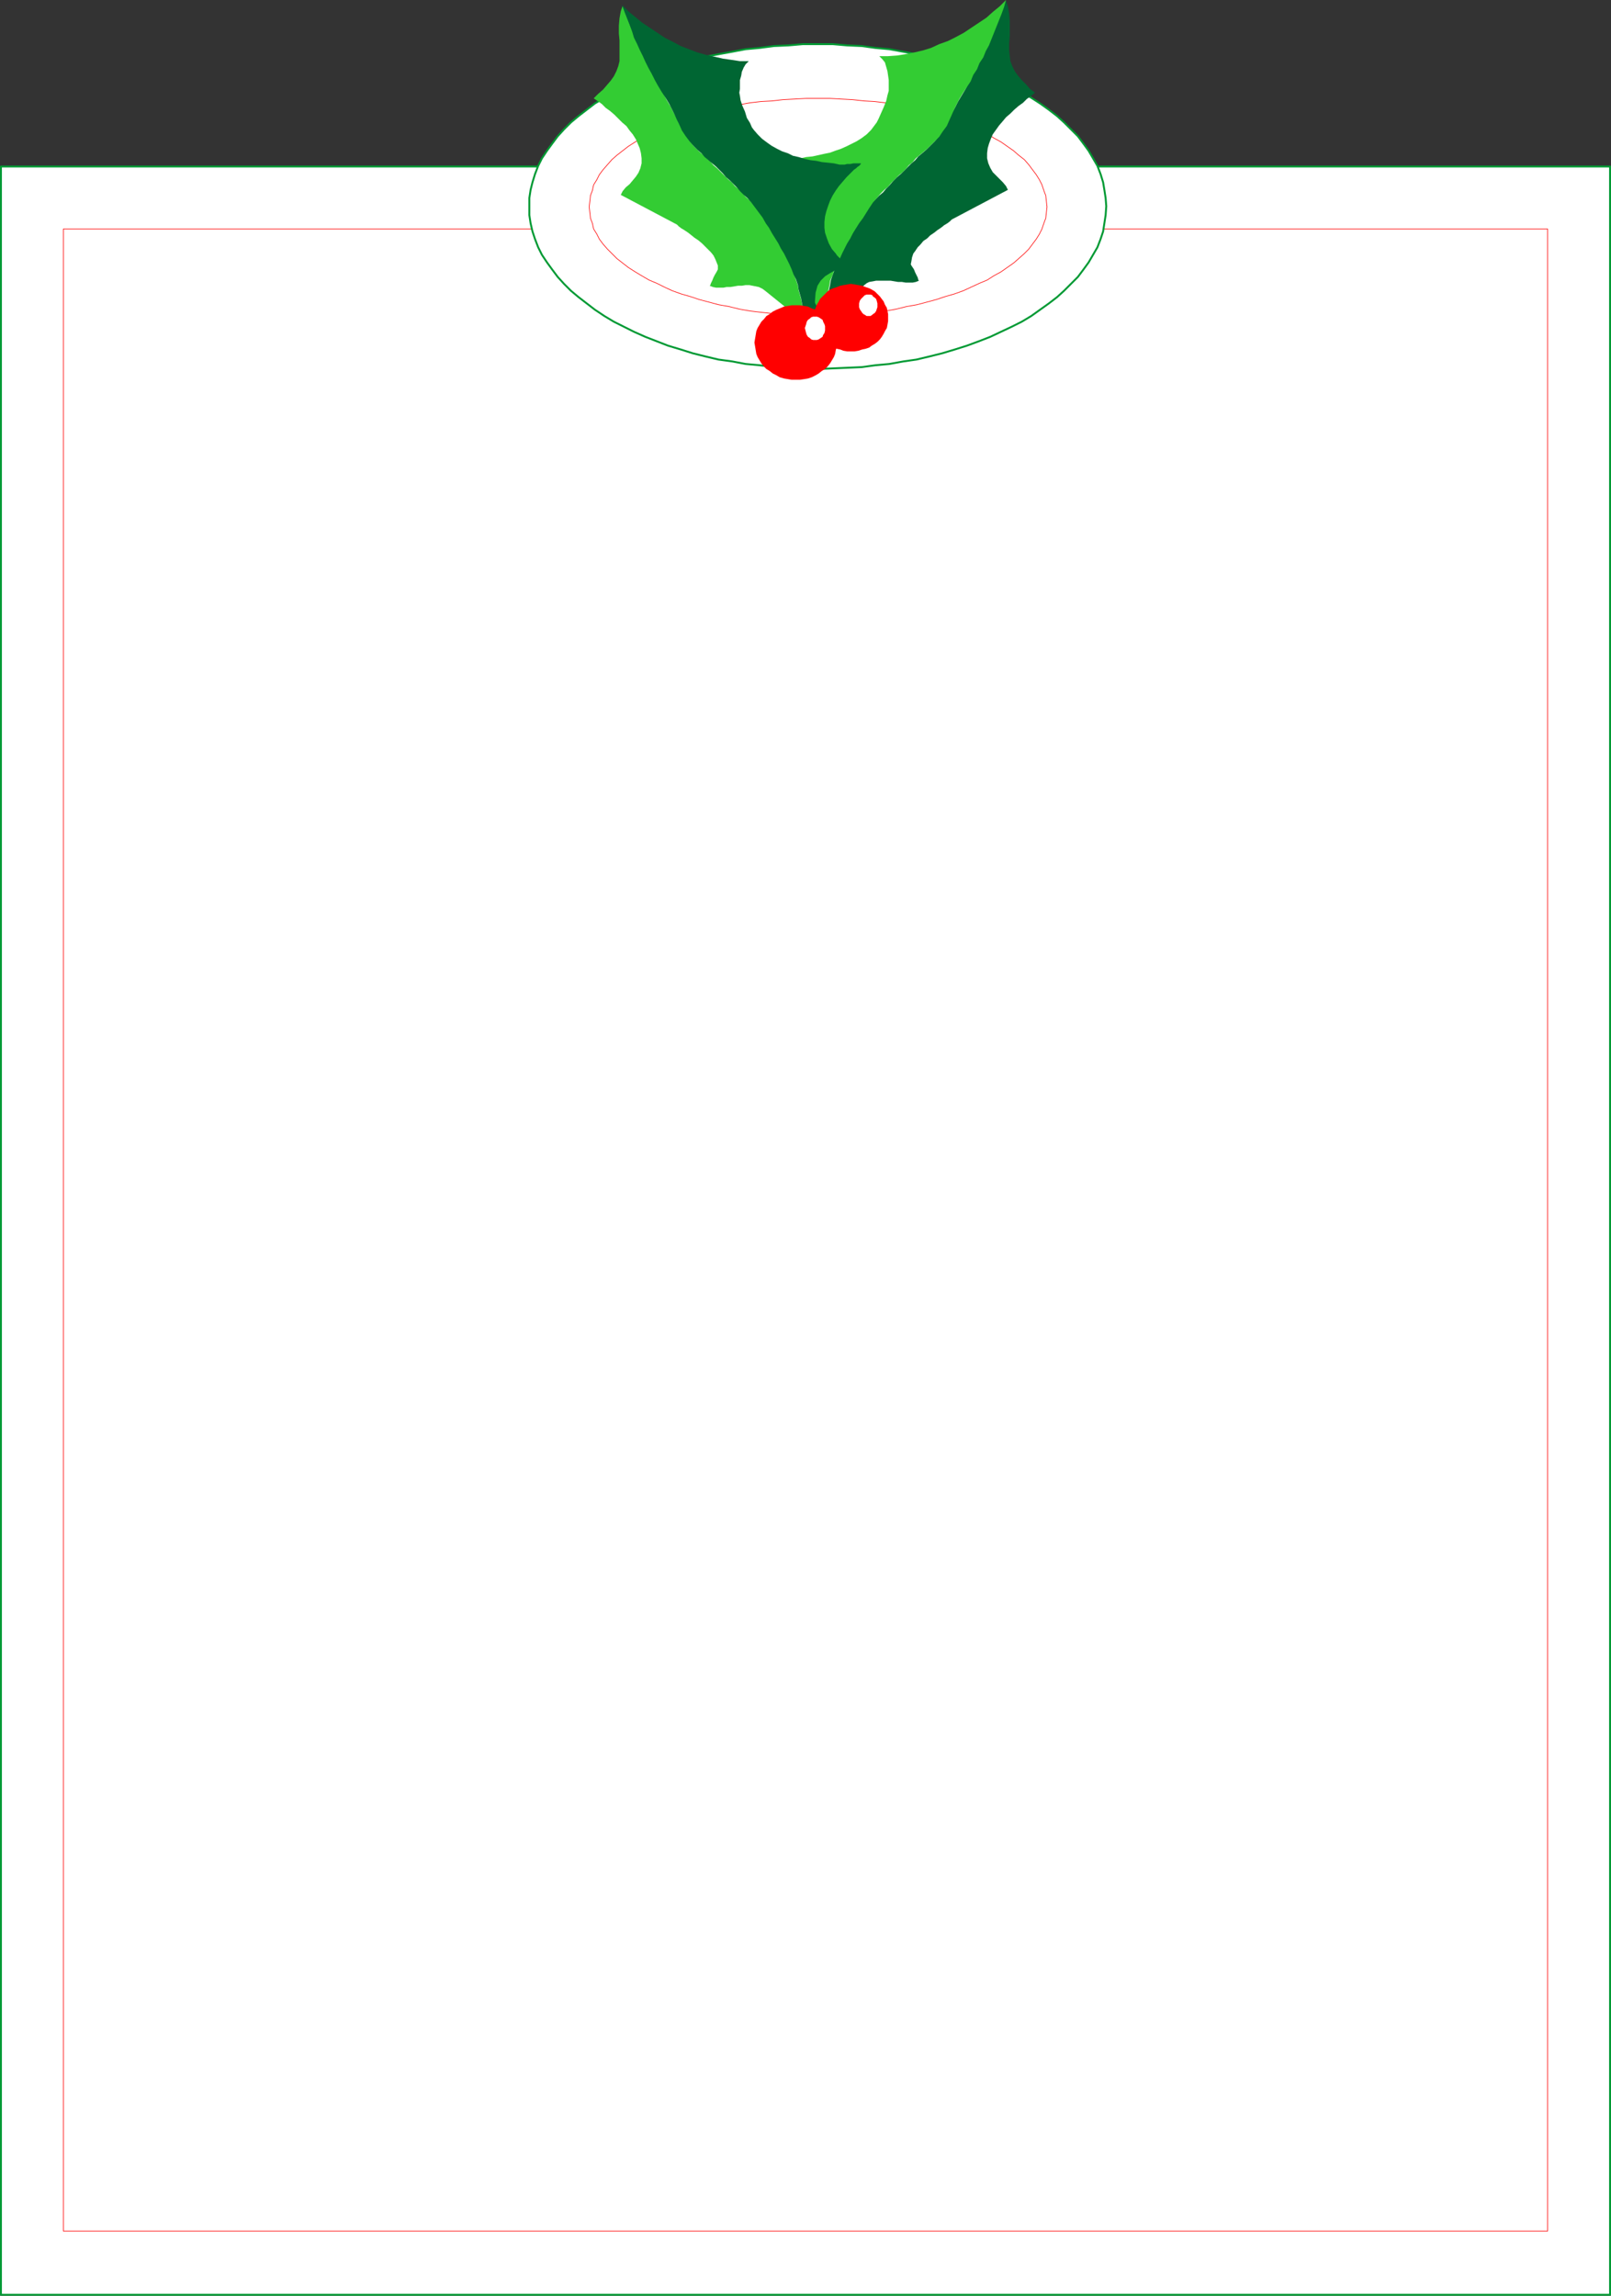 <?xml version="1.0" encoding="UTF-8" standalone="no"?>
<svg
   version="1.0"
   width="109.225mm"
   height="155.604mm"
   id="svg16"
   sodipodi:docname="Holly Frame 05.wmf"
   xmlns:inkscape="http://www.inkscape.org/namespaces/inkscape"
   xmlns:sodipodi="http://sodipodi.sourceforge.net/DTD/sodipodi-0.dtd"
   xmlns="http://www.w3.org/2000/svg"
   xmlns:svg="http://www.w3.org/2000/svg">
  <rect width="100%" height="100%" fill="#333333" stroke="none"/>
  <sodipodi:namedview
     id="namedview16"
     pagecolor="#ffffff"
     bordercolor="#000000"
     borderopacity="0.25"
     inkscape:showpageshadow="2"
     inkscape:pageopacity="0.0"
     inkscape:pagecheckerboard="0"
     inkscape:deskcolor="#d1d1d1"
     inkscape:document-units="mm" />
  <defs
     id="defs1">
    <pattern
       id="WMFhbasepattern"
       patternUnits="userSpaceOnUse"
       width="6"
       height="6"
       x="0"
       y="0" />
  </defs>
  <path
     style="fill:#ffffff;fill-opacity:1;fill-rule:evenodd;stroke:none"
     d="M 412.577,587.868 H 0.242 V 42.66 H 412.577 Z"
     id="path1" />
  <path
     style="fill:none;stroke:#009933;stroke-width:0.485px;stroke-linecap:round;stroke-linejoin:round;stroke-miterlimit:4;stroke-dasharray:none;stroke-opacity:1"
     d="M 412.577,587.868 H 0.242 V 42.66 H 412.577 v 545.208 0"
     id="path2" />
  <path
     style="fill:#ffffff;fill-opacity:1;fill-rule:evenodd;stroke:none"
     d="M 396.581,571.548 H 16.238 V 58.658 H 396.581 V 571.548 Z"
     id="path3" />
  <path
     style="fill:none;stroke:#ff0000;stroke-width:0.162px;stroke-linecap:round;stroke-linejoin:round;stroke-miterlimit:4;stroke-dasharray:none;stroke-opacity:1"
     d="M 396.581,571.548 H 16.238 V 58.658 H 396.581 v 512.89 0"
     id="path4" />
  <path
     style="fill:#ffffff;fill-opacity:1;fill-rule:evenodd;stroke:none"
     d="m 209.479,11.311 h 3.878 l 3.716,0.323 3.716,0.162 3.555,0.485 3.555,0.323 3.555,0.646 3.393,0.646 3.393,0.646 3.231,0.808 3.231,0.97 3.07,0.97 3.07,1.131 2.908,1.131 2.747,1.293 2.747,1.293 2.585,1.454 2.424,1.454 2.262,1.454 2.262,1.616 2.1,1.616 1.777,1.616 1.777,1.778 1.777,1.778 1.454,1.939 1.293,1.778 1.131,1.939 1.131,1.939 0.808,2.101 0.646,2.101 0.323,1.939 0.323,2.101 0.162,2.101 -0.162,2.262 -0.323,2.101 -0.323,2.101 -0.646,1.939 -0.808,2.101 -1.131,1.939 -1.131,1.939 -1.293,1.778 -1.454,1.939 -1.777,1.778 -1.777,1.778 -1.777,1.616 -2.1,1.616 -2.262,1.616 -2.262,1.616 -2.424,1.454 -2.585,1.293 -2.747,1.293 -2.747,1.293 -2.908,1.131 -3.07,1.131 -3.07,0.97 -3.231,0.97 -3.231,0.808 -3.393,0.808 -3.393,0.485 -3.555,0.646 -3.555,0.323 -3.555,0.485 -3.716,0.162 -3.716,0.162 -3.878,0.162 -3.716,-0.162 -3.716,-0.162 -3.716,-0.162 -3.716,-0.485 -3.555,-0.323 -3.393,-0.646 -3.555,-0.485 -3.393,-0.808 -3.231,-0.808 -3.07,-0.97 -3.231,-0.97 -2.908,-1.131 -2.908,-1.131 -2.908,-1.293 -2.585,-1.293 -2.585,-1.293 -2.424,-1.454 -2.424,-1.616 -2.1,-1.616 -2.1,-1.616 -1.939,-1.616 -1.777,-1.778 -1.616,-1.778 -1.454,-1.939 -1.293,-1.778 -1.293,-1.939 -0.969,-1.939 -0.808,-2.101 -0.646,-1.939 -0.485,-2.101 -0.323,-2.101 v -2.262 -2.101 l 0.323,-2.101 0.485,-1.939 0.646,-2.101 0.808,-2.101 0.969,-1.939 1.293,-1.939 1.293,-1.778 1.454,-1.939 1.616,-1.778 1.777,-1.778 1.939,-1.616 2.1,-1.616 2.1,-1.616 2.424,-1.454 2.424,-1.454 2.585,-1.454 2.585,-1.293 2.908,-1.293 2.908,-1.131 2.908,-1.131 3.231,-0.97 3.07,-0.97 3.231,-0.808 3.393,-0.646 3.555,-0.646 3.393,-0.646 3.555,-0.323 3.716,-0.485 3.716,-0.162 3.716,-0.323 h 3.716 z"
     id="path5" />
  <path
     style="fill:none;stroke:#009933;stroke-width:0.485px;stroke-linecap:round;stroke-linejoin:round;stroke-miterlimit:4;stroke-dasharray:none;stroke-opacity:1"
     d="m 209.479,11.311 h 3.878 l 3.716,0.323 3.716,0.162 3.555,0.485 3.555,0.323 3.555,0.646 3.393,0.646 3.393,0.646 3.231,0.808 3.231,0.97 3.07,0.97 3.07,1.131 2.908,1.131 2.747,1.293 2.747,1.293 2.585,1.454 2.424,1.454 2.262,1.454 2.262,1.616 2.1,1.616 1.777,1.616 1.777,1.778 1.777,1.778 1.454,1.939 1.293,1.778 1.131,1.939 1.131,1.939 0.808,2.101 0.646,2.101 0.323,1.939 0.323,2.101 0.162,2.101 -0.162,2.262 -0.323,2.101 -0.323,2.101 -0.646,1.939 -0.808,2.101 -1.131,1.939 -1.131,1.939 -1.293,1.778 -1.454,1.939 -1.777,1.778 -1.777,1.778 -1.777,1.616 -2.1,1.616 -2.262,1.616 -2.262,1.616 -2.424,1.454 -2.585,1.293 -2.747,1.293 -2.747,1.293 -2.908,1.131 -3.07,1.131 -3.07,0.97 -3.231,0.97 -3.231,0.808 -3.393,0.808 -3.393,0.485 -3.555,0.646 -3.555,0.323 -3.555,0.485 -3.716,0.162 -3.716,0.162 -3.878,0.162 -3.716,-0.162 -3.716,-0.162 -3.716,-0.162 -3.716,-0.485 -3.555,-0.323 -3.393,-0.646 -3.555,-0.485 -3.393,-0.808 -3.231,-0.808 -3.07,-0.97 -3.231,-0.97 -2.908,-1.131 -2.908,-1.131 -2.908,-1.293 -2.585,-1.293 -2.585,-1.293 -2.424,-1.454 -2.424,-1.616 -2.1,-1.616 -2.1,-1.616 -1.939,-1.616 -1.777,-1.778 -1.616,-1.778 -1.454,-1.939 -1.293,-1.778 -1.293,-1.939 -0.969,-1.939 -0.808,-2.101 -0.646,-1.939 -0.485,-2.101 -0.323,-2.101 v -2.262 -2.101 l 0.323,-2.101 0.485,-1.939 0.646,-2.101 0.808,-2.101 0.969,-1.939 1.293,-1.939 1.293,-1.778 1.454,-1.939 1.616,-1.778 1.777,-1.778 1.939,-1.616 2.1,-1.616 2.1,-1.616 2.424,-1.454 2.424,-1.454 2.585,-1.454 2.585,-1.293 2.908,-1.293 2.908,-1.131 2.908,-1.131 3.231,-0.97 3.07,-0.97 3.231,-0.808 3.393,-0.646 3.555,-0.646 3.393,-0.646 3.555,-0.323 3.716,-0.485 3.716,-0.162 3.716,-0.323 h 3.716 v 0"
     id="path6" />
  <path
     style="fill:#ffffff;fill-opacity:1;fill-rule:evenodd;stroke:none"
     d="m 209.479,25.208 h 3.231 l 2.747,0.162 3.07,0.162 2.908,0.323 2.747,0.162 2.747,0.323 2.747,0.485 2.585,0.485 2.747,0.646 2.424,0.646 2.424,0.646 2.424,0.646 2.262,0.808 2.262,0.808 2.1,0.808 2.1,1.131 1.939,0.808 1.777,1.131 1.777,0.97 1.616,1.131 1.616,1.131 1.293,1.131 1.454,1.131 1.131,1.293 0.969,1.293 0.969,1.293 0.808,1.293 0.646,1.293 0.485,1.454 0.485,1.293 0.162,1.454 0.162,1.454 -0.162,1.454 -0.162,1.454 -0.485,1.293 -0.485,1.454 -0.646,1.293 -0.808,1.293 -0.969,1.293 -0.969,1.293 -1.131,1.131 -1.454,1.293 -1.293,1.131 -1.616,1.131 -1.616,1.131 -1.777,0.97 -1.777,1.131 -1.939,0.808 -2.1,0.97 -2.1,0.97 -2.262,0.808 -2.262,0.646 -2.424,0.808 -2.424,0.646 -2.424,0.646 -2.747,0.485 -2.585,0.646 -2.747,0.485 -2.747,0.323 -2.747,0.323 -2.908,0.162 -3.07,0.162 -2.747,0.162 h -3.07 -3.07 l -2.908,-0.162 -3.07,-0.162 -2.747,-0.162 -2.908,-0.323 -2.747,-0.323 -2.747,-0.485 -2.585,-0.646 -2.747,-0.485 -2.424,-0.646 -2.424,-0.646 -2.424,-0.808 -2.262,-0.646 -2.262,-0.808 -2.1,-0.97 -1.939,-0.97 -1.939,-0.808 -1.939,-1.131 -1.616,-0.97 -1.777,-1.131 -1.454,-1.131 -1.454,-1.131 -1.293,-1.293 -1.131,-1.131 -1.131,-1.293 -0.969,-1.293 -0.646,-1.293 -0.808,-1.293 -0.323,-1.454 -0.485,-1.293 -0.162,-1.454 -0.162,-1.454 0.162,-1.454 0.162,-1.454 0.485,-1.293 0.323,-1.454 0.808,-1.293 0.646,-1.293 0.969,-1.293 1.131,-1.293 1.131,-1.293 1.293,-1.131 1.454,-1.131 1.454,-1.131 1.777,-1.131 1.616,-0.97 1.939,-1.131 1.939,-0.808 1.939,-1.131 2.1,-0.808 2.262,-0.808 2.262,-0.808 2.424,-0.646 2.424,-0.646 2.424,-0.646 2.747,-0.646 2.585,-0.485 2.747,-0.485 2.747,-0.323 2.908,-0.162 2.747,-0.323 3.07,-0.162 2.908,-0.162 h 3.07 v 0 z"
     id="path7" />
  <path
     style="fill:none;stroke:#ff0000;stroke-width:0.162px;stroke-linecap:round;stroke-linejoin:round;stroke-miterlimit:4;stroke-dasharray:none;stroke-opacity:1"
     d="m 209.479,25.208 h 3.231 l 2.747,0.162 3.07,0.162 2.908,0.323 2.747,0.162 2.747,0.323 2.747,0.485 2.585,0.485 2.747,0.646 2.424,0.646 2.424,0.646 2.424,0.646 2.262,0.808 2.262,0.808 2.1,0.808 2.1,1.131 1.939,0.808 1.777,1.131 1.777,0.97 1.616,1.131 1.616,1.131 1.293,1.131 1.454,1.131 1.131,1.293 0.969,1.293 0.969,1.293 0.808,1.293 0.646,1.293 0.485,1.454 0.485,1.293 0.162,1.454 0.162,1.454 -0.162,1.454 -0.162,1.454 -0.485,1.293 -0.485,1.454 -0.646,1.293 -0.808,1.293 -0.969,1.293 -0.969,1.293 -1.131,1.131 -1.454,1.293 -1.293,1.131 -1.616,1.131 -1.616,1.131 -1.777,0.97 -1.777,1.131 -1.939,0.808 -2.1,0.97 -2.1,0.97 -2.262,0.808 -2.262,0.646 -2.424,0.808 -2.424,0.646 -2.424,0.646 -2.747,0.485 -2.585,0.646 -2.747,0.485 -2.747,0.323 -2.747,0.323 -2.908,0.162 -3.07,0.162 -2.747,0.162 h -3.07 -3.07 l -2.908,-0.162 -3.07,-0.162 -2.747,-0.162 -2.908,-0.323 -2.747,-0.323 -2.747,-0.485 -2.585,-0.646 -2.747,-0.485 -2.424,-0.646 -2.424,-0.646 -2.424,-0.808 -2.262,-0.646 -2.262,-0.808 -2.1,-0.97 -1.939,-0.97 -1.939,-0.808 -1.939,-1.131 -1.616,-0.97 -1.777,-1.131 -1.454,-1.131 -1.454,-1.131 -1.293,-1.293 -1.131,-1.131 -1.131,-1.293 -0.969,-1.293 -0.646,-1.293 -0.808,-1.293 -0.323,-1.454 -0.485,-1.293 -0.162,-1.454 -0.162,-1.454 0.162,-1.454 0.162,-1.454 0.485,-1.293 0.323,-1.454 0.808,-1.293 0.646,-1.293 0.969,-1.293 1.131,-1.293 1.131,-1.293 1.293,-1.131 1.454,-1.131 1.454,-1.131 1.777,-1.131 1.616,-0.97 1.939,-1.131 1.939,-0.808 1.939,-1.131 2.1,-0.808 2.262,-0.808 2.262,-0.808 2.424,-0.646 2.424,-0.646 2.424,-0.646 2.747,-0.646 2.585,-0.485 2.747,-0.485 2.747,-0.323 2.908,-0.162 2.747,-0.323 3.07,-0.162 2.908,-0.162 h 3.07 v 0"
     id="path8" />
  <path
     style="fill:#006633;fill-opacity:1;fill-rule:evenodd;stroke:none"
     d="m 215.296,78.049 5.978,-4.848 0.808,-0.646 0.646,-0.323 0.969,-0.162 0.808,-0.162 h 0.808 0.969 1.131 0.808 l 0.969,0.162 0.969,0.162 h 0.969 l 0.969,0.162 h 0.808 0.969 l 0.808,-0.162 0.808,-0.323 -0.162,-0.162 -0.162,-0.646 -0.323,-0.646 -0.323,-0.646 -0.323,-0.808 -0.323,-0.485 -0.323,-0.485 -0.162,-0.323 0.162,-0.808 0.162,-0.97 0.323,-0.97 0.485,-0.646 0.646,-0.97 0.646,-0.646 0.808,-0.97 0.969,-0.646 0.808,-0.808 0.969,-0.646 0.808,-0.646 0.969,-0.646 0.808,-0.646 0.808,-0.485 0.646,-0.485 0.485,-0.485 14.38,-7.595 -0.485,-0.97 -0.808,-0.97 -0.808,-0.808 -0.969,-0.97 -0.808,-0.808 -0.646,-1.131 -0.485,-1.131 -0.323,-1.293 v -1.293 l 0.162,-1.293 0.323,-1.131 0.485,-1.293 0.485,-1.131 0.808,-1.131 0.808,-1.131 0.969,-1.131 0.808,-0.97 1.131,-0.97 0.969,-0.97 1.131,-0.97 1.131,-0.808 0.969,-0.97 1.131,-0.808 0.969,-0.808 -1.293,-0.97 -0.969,-1.131 -1.131,-1.131 -0.969,-1.131 -0.808,-1.131 -0.646,-1.293 -0.485,-1.293 -0.162,-1.293 -0.162,-1.616 v -1.616 l 0.162,-1.939 V 7.272 5.333 l -0.162,-1.939 -0.323,-1.778 -0.485,-1.454 -0.646,1.778 -0.646,1.778 -0.646,1.616 -0.646,1.616 -0.808,1.616 -0.646,1.778 -0.808,1.454 -0.646,1.616 -0.808,1.616 -0.808,1.454 -0.808,1.616 -0.808,1.454 -0.808,1.616 -0.808,1.616 -0.969,1.616 -0.969,1.616 -0.646,1.293 -0.808,1.454 -0.646,1.454 -0.808,1.616 -0.969,1.454 -0.969,1.616 -1.131,1.293 -1.293,1.293 -0.808,0.808 -1.131,0.97 -0.969,0.808 -0.808,0.97 -0.969,0.808 -0.808,0.808 -0.969,0.97 -0.969,0.97 -0.969,0.808 -0.969,0.97 -0.808,0.97 -0.969,0.97 -0.808,0.97 -0.969,0.808 -0.969,0.97 -0.969,0.97 -0.969,1.454 -0.969,1.131 -0.808,1.293 -0.646,1.293 -0.808,1.131 -0.646,1.293 -0.646,1.131 -0.646,1.131 -0.646,1.131 -0.646,1.293 -0.485,1.131 -0.646,1.293 -0.485,1.293 -0.485,1.131 -0.485,1.293 -0.485,1.454 -0.162,1.131 -0.485,2.262 -0.485,2.585 -0.323,1.131 3.878,-0.97 z"
     id="path9" />
  <path
     style="fill:#33cc33;fill-opacity:1;fill-rule:evenodd;stroke:none"
     d="m 211.257,78.856 0.323,-1.131 0.485,-2.424 0.485,-2.262 0.162,-1.131 0.646,-1.454 0.485,-1.454 0.646,-1.293 0.646,-1.293 0.646,-1.454 0.646,-1.293 0.646,-1.293 0.808,-1.293 0.646,-1.293 0.808,-1.293 0.808,-1.293 0.969,-1.293 0.808,-1.293 0.808,-1.293 0.969,-1.454 1.131,-1.293 0.808,-0.97 0.969,-0.97 0.969,-0.808 0.808,-0.97 0.969,-0.97 0.969,-0.97 0.969,-0.808 0.808,-0.808 0.808,-0.97 0.969,-0.808 0.808,-0.97 0.969,-0.808 0.969,-0.808 0.969,-0.808 0.969,-0.97 0.808,-0.808 1.293,-1.293 0.969,-1.454 0.969,-1.293 0.646,-1.454 0.646,-1.454 0.646,-1.454 0.646,-1.293 0.646,-1.293 0.969,-1.616 0.969,-1.454 0.969,-1.454 0.646,-1.616 0.969,-1.454 0.646,-1.616 0.969,-1.454 0.646,-1.616 0.808,-1.454 0.646,-1.616 0.646,-1.616 0.646,-1.616 0.646,-1.616 0.646,-1.616 0.646,-1.778 L 257.79,0 l -1.616,1.616 -1.777,1.454 -1.616,1.454 -1.939,1.293 -1.939,1.293 -1.939,1.293 -2.1,1.131 -1.939,0.97 -2.262,0.808 -2.1,0.97 -2.1,0.646 -2.1,0.485 -2.424,0.485 -2.1,0.323 -2.262,0.162 h -2.262 l 0.808,0.808 0.646,0.808 0.323,1.131 0.323,1.131 0.162,1.131 0.162,1.131 v 0.97 0.97 0.808 l -0.323,1.131 -0.323,1.454 -0.646,1.616 -0.646,1.454 -0.646,1.454 -0.485,0.97 -0.485,0.646 -0.969,1.293 -1.131,1.131 -1.293,0.97 -1.293,0.808 -1.293,0.646 -1.293,0.646 -1.454,0.646 -1.454,0.485 -1.293,0.485 -1.616,0.323 -1.454,0.323 -1.454,0.323 -1.616,0.162 -1.454,0.323 -1.454,0.162 -1.454,0.162 h -0.646 -0.646 -0.808 l -0.646,-0.162 h -0.808 l -0.808,-0.162 h -0.646 -0.485 l 0.162,0.323 0.323,0.323 0.323,0.485 0.485,0.162 0.485,0.485 0.323,0.323 0.323,0.162 0.323,0.323 0.969,1.131 0.969,0.97 0.808,1.131 0.969,1.293 0.646,1.293 0.646,1.293 0.646,1.293 0.485,1.293 0.162,1.454 0.162,1.293 v 1.454 l -0.162,1.454 -0.323,1.454 -0.646,1.293 -0.646,1.293 -0.969,1.293 -0.323,0.323 -0.485,0.323 -0.485,0.485 -0.485,0.485 -0.485,0.323 -0.485,0.323 -0.485,0.323 -0.323,0.162 1.777,0.646 1.777,0.808 1.454,0.646 1.293,0.808 1.131,1.131 0.646,1.293 0.646,1.778 0.162,2.101 v 0.485 l -0.323,0.808 -0.323,0.646 -0.162,0.485 0.162,0.162 h 0.485 l 0.323,0.162 0.485,0.162 h 0.646 l 0.485,0.162 h 0.485 0.485 z"
     id="path10" />
  <path
     style="fill:#33cc33;fill-opacity:1;fill-rule:evenodd;stroke:none"
     d="m 201.885,79.18 -5.817,-4.686 -0.646,-0.485 -0.969,-0.485 -0.808,-0.162 -0.808,-0.162 -0.808,-0.162 h -0.969 l -0.969,0.162 h -0.969 l -0.969,0.162 -0.969,0.162 h -0.969 l -0.808,0.162 h -0.969 -0.969 l -0.808,-0.162 -0.808,-0.323 0.162,-0.162 0.162,-0.485 0.323,-0.646 0.323,-0.808 0.323,-0.646 0.485,-0.808 0.162,-0.323 0.162,-0.323 v -0.97 l -0.323,-0.808 -0.323,-0.808 -0.485,-0.97 -0.646,-0.808 -0.646,-0.646 -0.969,-0.97 -0.646,-0.646 -0.969,-0.808 -0.969,-0.646 -0.808,-0.646 -0.808,-0.646 -0.969,-0.646 -0.808,-0.485 -0.646,-0.485 -0.485,-0.485 -14.38,-7.595 0.485,-0.97 0.808,-0.97 0.969,-0.808 0.808,-0.97 0.808,-0.97 0.646,-0.97 0.485,-1.131 0.323,-1.293 v -1.293 l -0.162,-1.293 -0.323,-1.293 -0.485,-1.131 -0.485,-1.131 -0.808,-1.293 -0.808,-0.97 -0.808,-1.131 -1.131,-0.97 -0.969,-0.97 -0.969,-0.97 -1.131,-0.97 -1.131,-0.808 -0.969,-0.97 -1.131,-0.808 -0.969,-0.646 1.131,-1.131 1.293,-1.131 0.969,-1.131 0.969,-1.131 0.808,-1.131 0.646,-1.293 0.485,-1.293 0.323,-1.293 V 14.058 12.281 10.342 L 158.584,8.564 V 6.625 l 0.162,-1.939 0.323,-1.778 0.485,-1.454 0.646,1.778 0.646,1.778 0.646,1.616 0.646,1.616 0.808,1.616 0.646,1.616 0.808,1.616 0.646,1.616 0.808,1.616 0.808,1.454 0.808,1.616 0.808,1.454 0.808,1.616 0.969,1.616 0.808,1.616 0.969,1.616 0.646,1.293 0.808,1.454 0.646,1.454 0.969,1.454 0.808,1.616 0.969,1.454 1.131,1.454 1.293,1.293 0.969,0.808 0.969,0.97 0.969,0.808 0.808,0.97 0.969,0.808 0.808,0.808 0.969,0.97 0.969,0.97 0.969,0.808 0.808,0.97 0.969,0.808 0.969,0.97 0.808,0.97 1.131,0.97 0.808,0.97 0.969,0.97 0.969,1.293 0.808,1.293 0.969,1.293 0.808,1.131 0.646,1.293 0.808,1.131 0.646,1.131 0.485,1.293 0.646,1.131 0.646,1.131 0.485,1.293 0.646,1.293 0.485,1.131 0.485,1.293 0.485,1.293 0.485,1.454 0.162,1.131 0.646,2.262 0.485,2.585 0.162,1.131 -3.878,-0.97 v 0 z"
     id="path11" />
  <path
     style="fill:#006633;fill-opacity:1;fill-rule:evenodd;stroke:none"
     d="m 205.925,79.988 -0.162,-0.97 -0.485,-2.585 -0.646,-2.262 -0.162,-1.131 -0.485,-1.454 -0.646,-1.293 -0.485,-1.293 -0.646,-1.454 -0.646,-1.293 -0.646,-1.293 -0.808,-1.293 -0.646,-1.293 -0.808,-1.293 -0.808,-1.293 -0.808,-1.454 -0.808,-1.131 -0.808,-1.454 -0.969,-1.293 -0.969,-1.293 -0.969,-1.293 -0.969,-1.131 -0.969,-0.808 -0.969,-0.97 -0.808,-0.97 -0.808,-0.808 -0.969,-0.97 -0.969,-0.808 -0.808,-0.97 -0.808,-0.808 -0.969,-0.97 -0.969,-0.808 -0.969,-0.808 -0.969,-0.808 -0.808,-0.97 -0.969,-0.808 -0.969,-0.97 -1.131,-1.293 -0.969,-1.293 -0.969,-1.454 -0.646,-1.454 -0.646,-1.293 -0.646,-1.454 -0.646,-1.293 -0.646,-1.293 -0.969,-1.616 -0.969,-1.454 -0.969,-1.616 -0.808,-1.454 -0.808,-1.616 -0.808,-1.454 -0.808,-1.616 -0.646,-1.454 -0.808,-1.616 -0.646,-1.454 -0.808,-1.616 -0.485,-1.616 -0.646,-1.778 -0.646,-1.616 -0.646,-1.616 -0.646,-1.778 1.616,1.616 1.777,1.454 1.777,1.454 1.939,1.293 1.939,1.293 1.939,1.293 1.939,0.97 2.1,1.131 2.1,0.808 2.1,0.808 2.262,0.646 2.262,0.485 2.1,0.485 2.262,0.323 2.1,0.323 h 2.262 l -0.808,0.808 -0.485,0.808 -0.485,1.131 -0.162,0.97 -0.323,1.131 v 1.131 1.131 l -0.162,0.97 0.162,0.808 0.162,1.131 0.485,1.454 0.646,1.454 0.485,1.616 0.808,1.293 0.485,1.131 0.485,0.646 0.969,1.131 1.131,1.131 1.293,0.97 1.131,0.808 1.454,0.808 1.293,0.646 1.454,0.485 1.293,0.646 1.454,0.323 1.616,0.485 1.454,0.323 1.454,0.162 1.454,0.323 1.616,0.162 1.454,0.162 1.454,0.323 h 0.646 0.646 l 0.646,-0.162 h 0.808 l 0.808,-0.162 h 0.646 0.808 0.485 l -0.162,0.323 -0.323,0.323 -0.485,0.323 -0.323,0.323 -0.485,0.323 -0.323,0.323 -0.323,0.323 -0.323,0.323 -0.969,0.97 -0.969,1.131 -0.969,1.131 -0.808,1.131 -0.808,1.293 -0.646,1.293 -0.485,1.293 -0.485,1.454 -0.323,1.293 -0.162,1.454 v 1.454 l 0.162,1.293 0.485,1.454 0.485,1.293 0.808,1.454 0.969,1.131 0.323,0.485 0.323,0.323 0.485,0.485 0.646,0.323 0.485,0.323 0.485,0.485 0.485,0.162 0.323,0.323 -1.777,0.646 -1.777,0.646 -1.454,0.808 -1.293,0.808 -1.131,1.131 -0.808,1.293 -0.485,1.778 -0.162,2.101 v 0.485 l 0.323,0.646 0.162,0.646 0.323,0.485 -0.323,0.162 -0.323,0.162 -0.323,0.162 h -0.646 l -0.485,0.162 h -0.485 l -0.646,0.162 z"
     id="path12" />
  <path
     style="fill:#ff0000;fill-opacity:1;fill-rule:evenodd;stroke:none"
     d="m 218.043,72.716 0.969,0.162 0.969,0.162 0.969,0.162 0.808,0.323 0.969,0.323 0.646,0.323 0.808,0.485 0.646,0.646 0.646,0.646 0.485,0.646 0.485,0.646 0.323,0.808 0.485,0.808 0.162,0.808 0.162,0.808 v 0.97 0.808 l -0.162,0.97 -0.162,0.808 -0.485,0.808 -0.323,0.646 -0.485,0.808 -0.485,0.646 -0.646,0.646 -0.646,0.485 -0.808,0.485 -0.646,0.485 -0.969,0.323 -0.808,0.162 -0.969,0.323 -0.969,0.162 h -0.969 -0.969 l -0.969,-0.162 -0.808,-0.323 -0.808,-0.162 -0.969,-0.323 -0.808,-0.485 -0.646,-0.485 -0.646,-0.485 -0.646,-0.646 -0.646,-0.646 -0.323,-0.808 -0.485,-0.646 -0.323,-0.808 -0.323,-0.808 v -0.97 -0.808 -0.97 -0.808 l 0.323,-0.808 0.323,-0.808 0.485,-0.808 0.323,-0.646 0.646,-0.646 0.646,-0.646 0.646,-0.646 0.646,-0.485 0.808,-0.323 0.969,-0.323 0.808,-0.323 0.808,-0.162 0.969,-0.162 z"
     id="path13" />
  <path
     style="fill:#ffffff;fill-opacity:1;fill-rule:evenodd;stroke:none"
     d="m 222.567,75.463 h 0.485 l 0.485,0.162 0.162,0.323 0.485,0.323 0.323,0.323 0.162,0.485 0.162,0.646 v 0.485 0.485 l -0.162,0.485 -0.162,0.485 -0.323,0.485 -0.485,0.323 -0.162,0.162 -0.485,0.323 h -0.485 -0.485 l -0.485,-0.323 -0.323,-0.162 -0.323,-0.323 -0.323,-0.485 -0.323,-0.485 -0.162,-0.485 v -0.485 -0.485 l 0.162,-0.646 0.323,-0.485 0.323,-0.323 0.323,-0.323 0.323,-0.323 0.485,-0.162 h 0.485 z"
     id="path14" />
  <path
     style="fill:#ff0000;fill-opacity:1;fill-rule:evenodd;stroke:none"
     d="m 203.986,78.21 h 0.969 l 1.131,0.162 0.969,0.162 0.969,0.485 0.969,0.323 0.808,0.485 0.808,0.646 0.808,0.485 0.646,0.808 0.646,0.646 0.485,0.808 0.485,0.808 0.323,0.808 0.162,0.97 0.323,0.97 v 0.97 0.97 l -0.323,0.97 -0.162,0.97 -0.323,0.808 -0.485,0.808 -0.485,0.808 -0.646,0.808 -0.646,0.646 -0.808,0.485 -0.808,0.646 -0.808,0.485 -0.969,0.485 -0.969,0.323 -0.969,0.162 -1.131,0.162 h -0.969 -1.131 l -0.969,-0.162 -0.969,-0.162 -1.131,-0.323 -0.808,-0.485 -0.969,-0.485 -0.808,-0.646 -0.808,-0.485 -0.646,-0.646 -0.646,-0.808 -0.485,-0.808 -0.485,-0.808 -0.323,-0.808 -0.162,-0.97 -0.162,-0.97 -0.162,-0.97 0.162,-0.97 0.162,-0.97 0.162,-0.97 0.323,-0.808 0.485,-0.808 0.485,-0.808 0.646,-0.646 0.646,-0.808 0.808,-0.485 0.808,-0.646 0.969,-0.485 0.808,-0.323 1.131,-0.485 0.969,-0.162 0.969,-0.162 z"
     id="path15" />
  <path
     style="fill:#ffffff;fill-opacity:1;fill-rule:evenodd;stroke:none"
     d="m 208.833,81.119 h 0.485 l 0.485,0.162 0.485,0.323 0.485,0.323 0.162,0.485 0.323,0.646 0.162,0.485 v 0.485 0.646 l -0.162,0.646 -0.323,0.485 -0.162,0.485 -0.485,0.323 -0.485,0.323 -0.485,0.162 h -0.485 -0.485 l -0.485,-0.162 -0.323,-0.323 -0.485,-0.323 -0.323,-0.485 -0.162,-0.485 -0.162,-0.646 -0.162,-0.646 0.162,-0.485 0.162,-0.485 0.162,-0.646 0.323,-0.485 0.485,-0.323 0.323,-0.323 0.485,-0.162 z"
     id="path16" />
</svg>
